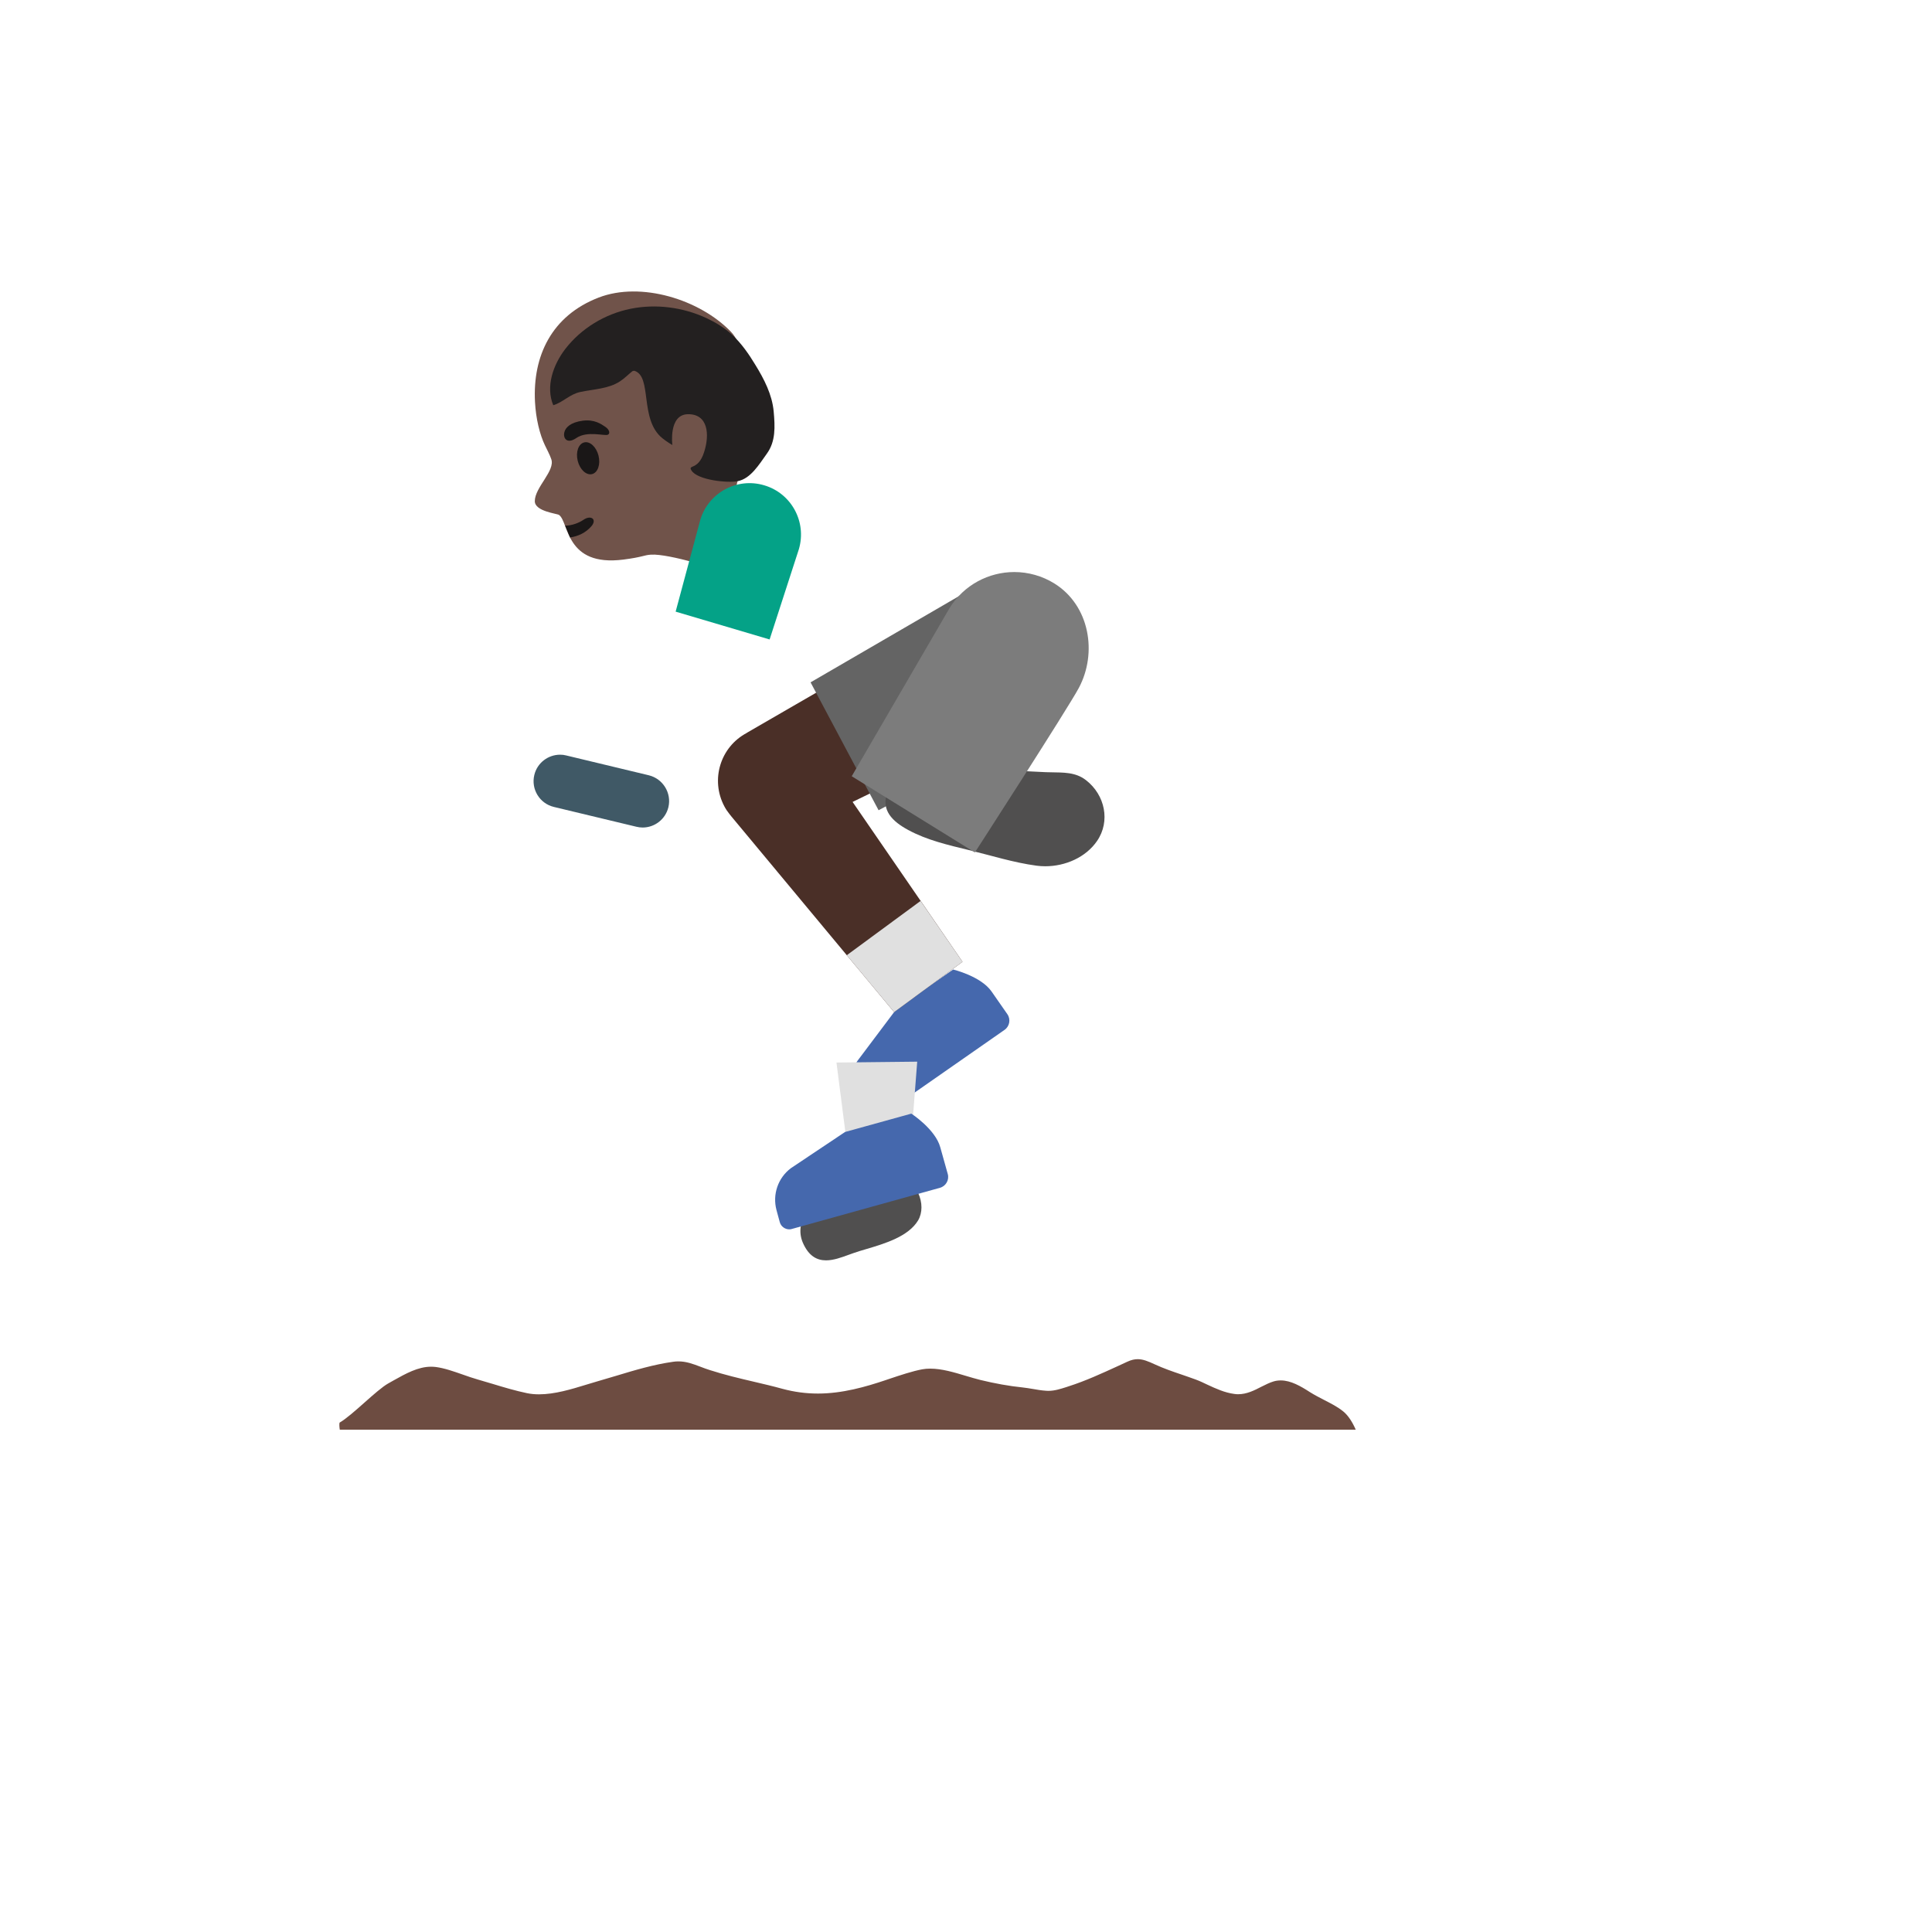 <svg xmlns="http://www.w3.org/2000/svg" version="1.1" xmlns:xlink="http://www.w3.org/1999/xlink" width="100%" height="100%" id="svgWorkerArea" viewBox="-25 -25 625 625" xmlns:idraw="https://idraw.muisca.co" style="background: white;"><defs id="defsdoc"><pattern id="patternBool" x="0" y="0" width="10" height="10" patternUnits="userSpaceOnUse" patternTransform="rotate(35)"><circle cx="5" cy="5" r="4" style="stroke: none;fill: #ff000070;"></circle></pattern></defs><g id="fileImp-252309989" class="cosito"><path id="pathImp-352262470" fill="url(#IconifyId17ecdb2904d178eab12301)" class="grouped" d="M334.555 109.559C319.463 109.559 304.308 114.308 292.34 123.526 284.997 129.182 254.406 164.835 245.157 175.647 232.689 190.177 217.784 205.926 198.629 206.144 198.629 206.144 198.192 206.144 198.192 206.144 173.444 206.144 153.008 180.771 129.26 180.74 127.26 180.74 125.26 180.928 123.198 181.303 98.638 185.99 75.921 225.924 62.516 254.703 62.516 254.703 62.516 437.5 62.516 437.5 62.516 437.5 437.484 437.5 437.484 437.5 437.484 437.5 437.484 198.551 437.484 198.551 416.736 166.991 373.615 109.559 334.555 109.559 334.555 109.559 334.555 109.559 334.555 109.559"></path><path id="pathImp-12202303" fill="#4568ad" class="grouped" d="M300.871 303.074C300.871 303.074 295.777 295.762 295.777 295.762 292.34 290.793 283.341 288.637 283.341 288.637 283.341 288.637 265.061 301.324 265.061 301.324 265.061 301.324 252.375 318.197 252.375 318.197 249.469 322.541 249.5 328.197 252.469 332.478 252.469 332.478 254.75 335.79 254.75 335.79 255.375 336.696 256.374 337.165 257.374 337.165 257.999 337.165 258.624 336.977 259.187 336.602 259.187 336.602 299.964 308.167 299.964 308.167 301.621 307.011 302.027 304.73 300.871 303.074 300.871 303.074 300.871 303.074 300.871 303.074"></path><path id="pathImp-32407679" fill="#70534a" class="grouped" d="M211.503 82.373C201.379 71.843 182.349 66 168.694 71.249 153.414 77.124 147.29 90.216 148.071 105.028 148.352 110.402 149.602 115.558 151.289 119.058 151.477 119.464 153.039 122.495 153.321 123.495 154.727 127.245 148.008 132.65 148.008 137.119 148.008 140.462 155.227 141.119 155.851 141.587 159.101 143.931 157.82 158.429 176.662 156.024 183.006 155.211 183.318 154.555 185.599 154.43 191.536 154.055 208.285 159.523 208.285 159.523 208.285 159.523 214.909 145.649 214.909 145.649 214.909 145.649 209.472 143.149 214.784 126.37 218.877 113.496 218.003 89.123 211.503 82.373 211.503 82.373 211.503 82.373 211.503 82.373"></path><path id="pathImp-746420228" fill="#1a1717" class="grouped" d="M159.414 148.868C162.007 148.493 164.445 147.368 166.257 145.306 168.257 143.056 166.226 141.462 163.757 143.149 162.257 144.181 160.007 145.024 157.82 145.056 157.82 145.056 159.414 148.868 159.414 148.868 159.414 148.868 159.414 148.868 159.414 148.868"></path><path id="ellipseImp-467198223" fill="#1a1717" class="grouped" d="M161.889 124.081C161.186 121.25 162.123 118.582 163.982 118.12 165.842 117.658 167.918 119.577 168.622 122.409 169.325 125.24 168.389 127.908 166.529 128.37 164.669 128.832 162.593 126.913 161.889 124.081 161.889 124.081 161.889 124.081 161.889 124.081"></path><path id="pathImp-635506321" fill="#1a1717" class="grouped" d="M161.414 116.714C158.508 118.714 157.07 116.871 157.57 114.808 157.945 113.308 159.539 111.621 163.538 111.09 167.288 110.621 169.444 112.152 170.788 113.058 172.163 113.965 172.444 115.246 171.663 115.621 170.6 116.152 165.007 114.246 161.414 116.714 161.414 116.714 161.414 116.714 161.414 116.714"></path><path id="pathImp-358763522" fill="#232020" class="grouped" d="M216.034 88.029C214.69 86.217 213.222 84.529 211.534 83.029 209.16 80.905 206.41 79.249 203.535 77.905 195.911 74.374 187.161 73.218 178.912 74.905 170.663 76.593 163.038 81.217 157.883 87.873 153.914 93.029 151.477 100.091 153.977 106.09 157.07 105.184 159.351 102.497 162.726 101.809 167.101 100.872 171.881 100.809 175.6 98.341 177.037 97.403 178.256 96.122 179.6 95.06 179.943 94.966 180.162 94.935 180.162 94.935 186.13 96.653 181.724 110.652 189.255 116.746 190.755 117.964 192.505 118.964 192.505 118.964 192.505 118.964 191.224 109.09 197.536 108.996 204.097 108.902 204.629 115.621 202.754 121.339 200.816 127.276 197.473 125.182 198.661 127.151 200.598 130.369 210.566 131.307 213.69 130.651 217.878 129.807 220.565 125.245 223.065 121.776 225.971 117.777 225.721 113.027 225.283 108.09 224.783 102.653 222.19 97.622 219.315 92.966 218.284 91.248 217.19 89.591 216.034 88.029 216.034 88.029 216.034 88.029 216.034 88.029"></path><path id="pathImp-281486236" fill="#4a2f27" class="grouped" d="M311.12 205.082C311.12 205.082 291.715 168.616 291.715 168.616 291.715 168.616 216.565 212.081 216.565 212.081 216.565 212.081 216.565 212.113 216.565 212.113 208.003 216.643 204.785 227.268 209.316 235.829 209.785 236.736 210.347 237.548 210.972 238.329 210.972 238.329 211.097 238.485 211.097 238.485 211.253 238.673 211.409 238.86 211.566 239.079 211.566 239.079 264.249 302.418 264.249 302.418 264.249 302.418 286.372 286.138 286.372 286.138 286.372 286.138 250.812 234.423 250.812 234.423 250.812 234.423 311.12 205.082 311.12 205.082 311.12 205.082 311.12 205.082 311.12 205.082"></path><path id="pathImp-204604167" fill="#646464" class="grouped" d="M323.463 175.084C319.088 166.835 310.557 162.085 301.777 162.085 297.871 162.085 293.934 163.023 290.247 164.96 290.247 164.96 290.247 164.929 290.247 164.929 290.247 164.929 237.22 195.739 237.22 195.739 237.22 195.739 259.218 237.111 259.218 237.11 259.218 237.111 313.307 208.332 313.307 208.332 325.306 201.957 329.837 187.083 323.463 175.084 323.463 175.084 323.463 175.084 323.463 175.084"></path><path id="pathImp-997579635" fill="#e0e0e0" class="grouped" d="M272.81 266.452C272.81 266.452 248.938 284.013 248.938 284.013 248.938 284.013 264.249 302.418 264.249 302.418 264.249 302.418 286.372 286.138 286.372 286.138 286.372 286.138 272.81 266.452 272.81 266.452"></path><path id="pathImp-206171335" fill="url(#IconifyId17ecdb2904d178eab12302)" class="grouped" d="M354.741 288.794C314.526 288.794 281.81 321.51 281.81 361.694 281.81 401.909 314.526 434.594 354.741 434.594 394.925 434.594 427.641 401.878 427.641 361.694 427.641 321.478 394.957 288.794 354.741 288.794 354.741 288.794 354.741 288.794 354.741 288.794M354.741 408.565C328.931 408.565 307.839 387.535 307.839 361.694 307.839 335.852 328.9 314.823 354.741 314.823 380.583 314.823 401.612 335.852 401.612 361.694 401.612 387.535 380.583 408.565 354.741 408.565 354.741 408.565 354.741 408.565 354.741 408.565"></path><path id="pathImp-302059396" fill="url(#IconifyId17ecdb2904d178eab12303)" class="grouped" d="M145.259 288.794C105.043 288.794 72.327 321.51 72.327 361.694 72.327 401.909 105.043 434.594 145.259 434.594 185.443 434.594 218.159 401.878 218.159 361.694 218.159 321.478 185.474 288.794 145.259 288.794 145.259 288.794 145.259 288.794 145.259 288.794M145.259 408.565C119.448 408.565 98.356 387.535 98.356 361.694 98.356 335.852 119.417 314.823 145.259 314.823 171.1 314.823 192.13 335.852 192.13 361.694 192.13 387.535 171.1 408.565 145.259 408.565 145.259 408.565 145.259 408.565 145.259 408.565"></path><path id="pathImp-661741799" fill="url(#IconifyId17ecdb2904d178eab12304)" class="grouped" d="M362.241 356.476C361.961 355.724 361.571 355.019 361.084 354.382 361.084 354.382 332.431 315.823 332.431 315.823 332.431 315.823 300.589 272.889 300.589 272.889 300.589 272.889 312.276 247.485 312.276 247.485 312.526 246.953 312.714 246.391 312.838 245.828 312.963 245.266 313.057 244.704 313.057 244.141 313.088 243.579 313.026 243.016 312.932 242.485 312.745 241.391 312.37 240.36 311.776 239.423 310.566 237.432 308.587 236.029 306.308 235.548 306.308 235.548 305.683 235.454 305.683 235.454 305.308 235.392 304.933 235.329 304.558 235.329 304.558 235.329 304.433 235.329 304.433 235.329 304.339 235.329 304.245 235.361 304.183 235.361 303.558 235.392 302.933 235.454 302.339 235.611 302.183 235.642 302.027 235.673 301.871 235.736 301.183 235.954 300.527 236.236 299.902 236.611 299.871 236.642 299.808 236.673 299.777 236.704 299.215 237.079 298.715 237.517 298.246 237.985 298.121 238.11 297.996 238.267 297.871 238.392 297.402 238.954 296.965 239.579 296.652 240.266 296.652 240.266 296.59 240.391 296.59 240.391 296.59 240.391 285.31 264.921 285.31 264.921 285.31 264.921 185.412 250.484 185.412 250.484 185.412 250.484 188.755 237.829 188.755 237.829 189.974 233.267 187.224 228.58 182.631 227.361 182.599 227.361 182.537 227.361 182.506 227.33 181.818 227.143 181.131 227.049 180.443 227.049 176.662 227.049 173.194 229.58 172.163 233.423 172.163 233.423 165.101 260.14 165.101 260.14 165.101 260.14 138.541 360.663 138.541 360.663 137.353 365.225 140.072 369.912 144.634 371.131 145.384 371.318 146.102 371.412 146.852 371.412 146.852 371.412 146.883 371.412 146.883 371.412 150.665 371.412 154.133 368.881 155.164 365.037 155.164 365.037 178.975 274.857 178.975 274.857 178.975 274.857 244.407 364.506 244.407 364.506 244.563 364.725 244.782 364.912 244.969 365.1 245.157 365.287 245.313 365.475 245.5 365.662 245.688 365.85 245.875 366.006 246.094 366.162 246.094 366.162 246.156 366.225 246.156 366.225 246.188 366.256 246.25 366.287 246.281 366.318 246.469 366.475 246.656 366.6 246.875 366.725 246.969 366.787 247.031 366.85 247.125 366.881 247.219 366.912 247.313 366.975 247.406 367.037 247.438 367.037 247.469 367.068 247.5 367.1 247.5 367.1 247.688 367.193 247.688 367.193 247.781 367.225 247.844 367.256 247.938 367.287 248.031 367.318 248.156 367.381 248.25 367.412 248.469 367.506 248.719 367.6 248.938 367.662 249.094 367.725 249.25 367.787 249.438 367.818 250.031 367.943 250.687 368.037 251.312 368.037 251.312 368.037 354.179 368.037 354.179 368.037 357.428 368.037 360.397 366.225 361.834 363.319 362.959 361.225 363.084 358.694 362.241 356.476 362.241 356.476 362.241 356.476 362.241 356.476M196.223 269.42C196.223 269.42 247.688 276.857 247.688 276.857 247.688 276.857 277.873 281.232 277.873 281.232 277.873 281.232 249.688 342.633 249.688 342.633 249.688 342.633 196.223 269.42 196.223 269.42 196.223 269.42 196.223 269.42 196.223 269.42M264.749 350.913C264.749 350.913 292.434 290.7 292.434 290.7 292.434 290.7 337.18 350.913 337.18 350.913 337.18 350.913 264.749 350.913 264.749 350.913 264.749 350.913 264.749 350.913 264.749 350.913"></path><path id="pathImp-425108075" fill="#504f4f" class="grouped" d="M271.998 360.881C270.529 357.694 267.842 355.444 264.967 354.976 261.28 354.351 246.031 359.319 243.782 360.35 238.313 362.788 231.658 369.724 234.689 376.943 236.595 381.38 239.313 382.723 242.219 382.723 244.657 382.723 247.188 381.786 249.5 380.942 249.5 380.942 251.25 380.317 251.25 380.317 252.406 379.911 253.75 379.505 255.156 379.099 261.28 377.286 268.905 375.005 272.029 369.756 273.435 367.318 273.467 364.006 271.998 360.881 271.998 360.881 271.998 360.881 271.998 360.881"></path><path id="pathImp-994952348" fill="#405966" class="grouped" d="M184.88 225.799C184.88 225.799 158.195 219.393 158.195 219.393 157.543 219.218 156.87 219.134 156.195 219.143 152.321 219.143 148.79 221.768 147.852 225.705 146.737 230.315 149.581 234.952 154.195 236.048 154.195 236.048 180.881 242.454 180.881 242.454 181.537 242.61 182.193 242.704 182.881 242.704 186.755 242.704 190.255 240.079 191.224 236.142 192.317 231.548 189.474 226.924 184.88 225.799 184.88 225.799 184.88 225.799 184.88 225.799"></path><path id="pathImp-410763380" fill="#504f4f" class="grouped" d="M326.369 227.424C325.962 227.111 325.525 226.799 325.087 226.549 321.494 224.518 317.463 224.987 313.338 224.799 308.339 224.549 303.277 224.33 298.277 224.018 295.527 223.83 292.778 223.799 290.028 223.799 286.809 223.799 283.56 223.862 280.372 223.862 277.935 223.862 275.529 223.83 273.123 223.705 272.998 223.674 272.81 223.674 272.623 223.674 268.03 223.674 263.686 227.143 262.093 231.267 259.843 237.111 263.811 240.798 268.78 243.485 274.873 246.797 281.716 248.359 288.372 249.984 295.621 251.734 302.87 254.047 310.307 255.047 311.245 255.172 312.182 255.234 313.151 255.234 319.588 255.234 326.244 252.39 329.899 247.047 334.274 240.673 332.462 232.173 326.369 227.424 326.369 227.424 326.369 227.424 326.369 227.424"></path><path id="pathImp-763253609" fill="#6d4c41" class="grouped" d="M413.58 437.5C413.58 437.5 84.92 437.5 84.92 437.5 84.764 436.438 84.733 435.656 84.857 435.219 86.951 434 89.857 431.438 92.919 428.719 95.794 426.157 98.794 423.532 100.606 422.533 100.606 422.533 102.325 421.564 102.325 421.564 106.231 419.377 110.23 417.127 114.449 417.127 114.949 417.127 115.449 417.158 115.98 417.221 118.823 417.595 121.792 418.658 124.667 419.658 126.323 420.252 127.979 420.814 129.604 421.283 131.229 421.751 132.853 422.22 134.478 422.72 138.072 423.814 141.759 424.907 145.477 425.688 146.696 425.938 148.008 426.063 149.383 426.063 154.445 426.063 159.882 424.407 164.663 422.939 165.851 422.564 167.007 422.22 168.101 421.908 170.194 421.314 172.256 420.689 174.35 420.064 180.318 418.252 186.505 416.408 192.755 415.533 193.348 415.439 193.911 415.408 194.473 415.408 196.973 415.408 199.098 416.189 201.566 417.127 202.535 417.502 203.535 417.877 204.629 418.22 209.378 419.752 214.253 420.908 218.94 422.001 222.002 422.72 225.096 423.439 228.127 424.282 231.97 425.313 235.72 425.813 239.626 425.813 247.5 425.813 255.093 423.626 261.499 421.47 261.499 421.47 262.78 421.033 262.78 421.033 266.249 419.877 270.154 418.564 273.342 417.97 274.154 417.814 275.029 417.752 275.966 417.752 279.654 417.752 283.622 418.939 287.466 420.095 289.059 420.564 290.622 421.033 292.121 421.408 296.871 422.564 301.371 423.376 305.87 423.845 306.933 423.97 307.995 424.126 309.058 424.314 310.464 424.564 311.932 424.814 313.401 424.907 313.651 424.907 313.87 424.939 314.12 424.939 316.213 424.939 318.057 424.314 319.869 423.751 319.869 423.751 320.807 423.439 320.807 423.439 326.181 421.72 331.399 419.314 336.462 417.002 336.462 417.002 339.711 415.502 339.711 415.502 340.93 414.939 341.992 414.689 343.055 414.689 344.805 414.689 346.492 415.408 348.523 416.346 351.366 417.658 354.335 418.689 357.21 419.658 358.71 420.189 360.241 420.689 361.741 421.251 363.022 421.72 364.303 422.314 365.584 422.939 368.334 424.22 371.209 425.532 374.302 425.938 374.708 426.001 375.115 426.032 375.521 426.032 378.302 426.032 380.739 424.814 383.083 423.595 384.457 422.908 385.77 422.251 387.051 421.876 387.801 421.658 388.551 421.564 389.332 421.564 392.582 421.564 395.8 423.439 398.8 425.376 400.3 426.313 401.894 427.126 403.393 427.907 405.643 429.063 407.799 430.157 409.612 431.657 411.174 432.938 412.549 435.125 413.58 437.5 413.58 437.5 413.58 437.5 413.58 437.5"></path><path id="pathImp-174179386" fill="url(#IconifyId17ecdb2904d178eab12305)" class="grouped" d="M320.432 195.864C320.432 195.864 285.31 174.116 285.31 174.116 285.31 174.116 242.282 249.547 242.282 249.547 242.282 249.547 242.313 249.547 242.313 249.547 240.034 253.23 239.209 257.631 240.001 261.89 240.001 261.89 248.656 342.633 248.656 342.633 248.656 342.633 269.873 342.352 269.873 342.352 269.873 342.352 274.498 264.546 274.498 264.546 274.498 264.546 320.432 195.864 320.432 195.864 320.432 195.864 320.432 195.864 320.432 195.864"></path><path id="pathImp-377689075" fill="#e0e0e0" class="grouped" d="M245.594 318.729C245.594 318.729 248.656 342.602 248.656 342.602 248.656 342.602 269.873 342.32 269.873 342.32 269.873 342.32 271.717 318.447 271.717 318.447 271.717 318.447 245.594 318.729 245.594 318.729"></path><path id="pathImp-734031911" fill="#7c7c7c" class="grouped" d="M316.026 163.71C312.144 161.323 307.677 160.058 303.12 160.054 294.902 160.054 286.841 164.179 282.185 171.71 282.185 171.71 250.531 226.111 250.531 226.111 250.531 226.111 290.372 250.766 290.372 250.766 290.372 250.766 320.244 204.519 323.994 197.551 330.024 186.302 327.587 170.866 316.026 163.71 316.026 163.71 316.026 163.71 316.026 163.71"></path><path id="pathImp-549828450" fill="#4568ad" class="grouped" d="M281.591 354.757C281.591 354.757 279.185 346.164 279.185 346.164 277.591 340.289 269.811 335.259 269.811 335.259 269.811 335.259 248.375 341.195 248.375 341.195 248.375 341.195 230.845 352.913 230.845 352.913 226.689 356.038 224.846 361.381 226.189 366.443 226.189 366.443 227.252 370.349 227.252 370.349 227.627 371.755 228.939 372.693 230.314 372.693 230.595 372.693 230.876 372.662 231.158 372.568 231.158 372.568 279.06 359.257 279.06 359.257 280.997 358.725 282.154 356.694 281.591 354.757 281.591 354.757 281.591 354.757 281.591 354.757"></path><path id="pathImp-116435626" fill="url(#IconifyId17ecdb2904d178eab12306)" class="grouped" d="M240.938 123.589C237.251 122.808 233.564 122.339 230.095 122.339 222.221 122.339 215.628 124.776 212.815 131.15 210.535 136.213 208.16 141.368 205.691 146.524 201.285 155.867 204.879 170.21 215.815 173.647 244.219 182.678 243.438 191.114 259.937 198.77 264.717 200.988 269.248 201.957 273.498 201.957 294.309 201.957 309.026 178.834 317.713 164.085 298.621 144.618 273.185 130.682 240.938 123.589 240.938 123.589 240.938 123.589 240.938 123.589"></path><path id="pathImp-56301413" fill="url(#IconifyId17ecdb2904d178eab12307)" class="grouped" d="M229.564 147.868C229.564 147.868 205.254 140.681 205.254 140.681 205.254 140.681 190.786 194.489 190.786 194.489 190.786 194.489 164.788 216.393 164.788 216.393 160.289 214.862 154.352 214.05 150.133 214.05 150.133 214.05 150.04 214.05 150.04 214.05 149.602 214.05 149.196 214.05 148.821 214.081 148.633 214.081 148.477 214.112 148.321 214.112 148.102 214.144 147.883 214.144 147.696 214.175 147.477 214.206 147.227 214.237 147.04 214.269 146.977 214.269 146.915 214.3 146.821 214.3 146.259 214.394 145.759 214.55 145.446 214.737 144.29 215.425 142.509 216.987 140.821 218.518 138.228 220.924 136.884 224.393 137.166 227.924 137.166 227.924 137.353 230.486 137.353 230.486 137.134 231.267 138.322 233.08 140.103 234.142 140.197 234.204 140.322 234.267 140.415 234.329 140.509 234.392 140.634 234.423 140.759 234.486 142.134 235.142 143.79 235.298 145.415 234.173 147.54 232.767 145.259 228.861 146.259 227.205 147.415 225.236 149.415 223.237 149.415 223.237 149.415 223.237 155.602 222.768 156.945 223.737 159.32 225.705 160.007 227.455 158.664 231.205 157.695 233.892 155.477 236.673 156.601 237.579 157.008 237.923 157.414 238.204 157.789 238.454 157.82 238.485 157.851 238.485 157.883 238.517 158.164 238.704 158.445 238.892 158.726 239.017 158.882 239.11 159.07 239.142 159.226 239.235 159.351 239.298 159.476 239.329 159.632 239.36 159.882 239.423 160.132 239.454 160.382 239.454 160.382 239.454 160.507 239.454 160.507 239.454 161.945 239.485 163.507 238.579 165.788 236.298 169.007 233.048 172.069 234.142 174.537 231.673 174.537 231.673 205.472 210.894 205.472 210.894 205.472 210.894 205.847 210.644 205.847 210.644 206.441 210.331 207.035 209.957 207.566 209.55 207.566 209.55 207.691 209.488 207.691 209.488 209.472 208.082 210.785 206.144 211.441 203.926 211.441 203.926 211.472 203.926 211.472 203.926 211.472 203.926 229.658 147.837 229.658 147.837 229.658 147.837 229.564 147.868 229.564 147.868 229.564 147.868 229.564 147.868 229.564 147.868"></path><path id="pathImp-648738216" fill="url(#IconifyId17ecdb2904d178eab12308)" class="grouped" d="M152.946 217.862C148.04 217.862 144.071 221.831 144.071 226.736 144.071 231.642 148.04 235.611 152.946 235.611 157.851 235.611 161.82 231.642 161.82 226.736 161.82 221.831 157.82 217.862 152.946 217.862 152.946 217.862 152.946 217.862 152.946 217.862"></path><path id="pathImp-891086932" fill="#04a287" class="grouped" d="M222.221 131.994C213.41 129.367 204.139 134.394 201.535 143.212 201.535 143.212 193.567 172.866 193.567 172.866 193.567 172.866 223.971 181.865 223.971 181.865 223.971 181.865 233.439 152.649 233.439 152.649 236.032 143.837 231.033 134.588 222.221 131.994 222.221 131.994 222.221 131.994 222.221 131.994"></path><stop offset=".995" stop-color="#262626" id="stopImp-95256289" class="grouped"></stop><path id="pathImp-138121518" fill="url(#IconifyId17ecdb2904d178eab12309)" class="grouped" d="M193.536 136.9C193.88 142.087 184.787 153.836 184.537 154.555 184.037 155.742 189.005 155.93 190.099 154.805 191.192 153.68 201.254 143.774 207.722 131.4 210.628 125.838 217.19 111.058 217.19 111.058 217.19 111.058 208.035 106.59 208.035 106.59 208.035 106.59 205.347 132.275 198.879 132.182 192.38 132.088 192.505 107.215 192.505 107.215 192.505 107.215 177.912 113.277 177.912 113.277 177.912 113.277 193.348 133.682 193.536 136.9 193.536 136.9 193.536 136.9 193.536 136.9"></path><stop offset=".36" stop-color="#5eb3e7" id="stopImp-132166598" class="grouped"></stop><stop offset="1" stop-color="#2f85cc" id="stopImp-715382735" class="grouped"></stop><path id="pathImp-376397620" fill="url(#IconifyId17ecdb2904d178eab12310)" class="grouped" d="M217.628 73.874C209.503 66.25 198.629 62.5 187.693 62.5 182.568 62.5 177.381 63.312 172.475 64.969 167.976 66.468 153.821 73.437 147.758 85.498 145.227 90.56 143.228 96.091 142.728 101.716 142.446 104.778 142.415 110.246 144.884 112.933 145.977 114.121 147.29 114.496 148.54 114.496 149.196 114.496 149.852 114.402 150.477 114.277 153.758 113.558 162.038 110.058 164.507 109.809 164.851 109.777 165.163 109.777 165.507 109.777 170.694 109.777 174.537 113.496 175.569 114.246 177.662 115.746 179.756 116.933 182.193 116.933 184.287 116.933 186.661 116.089 189.567 113.84 193.348 110.933 194.192 108.684 197.567 108.09 197.942 108.028 198.379 107.965 198.817 107.965 201.098 107.965 204.222 109.152 207.878 114.839 210.972 119.651 214.565 121.683 217.628 121.683 219.409 121.683 221.002 121.026 222.221 119.839 226.877 115.402 235.939 90.873 217.628 73.874 217.628 73.874 217.628 73.874 217.628 73.874"></path></g></svg>